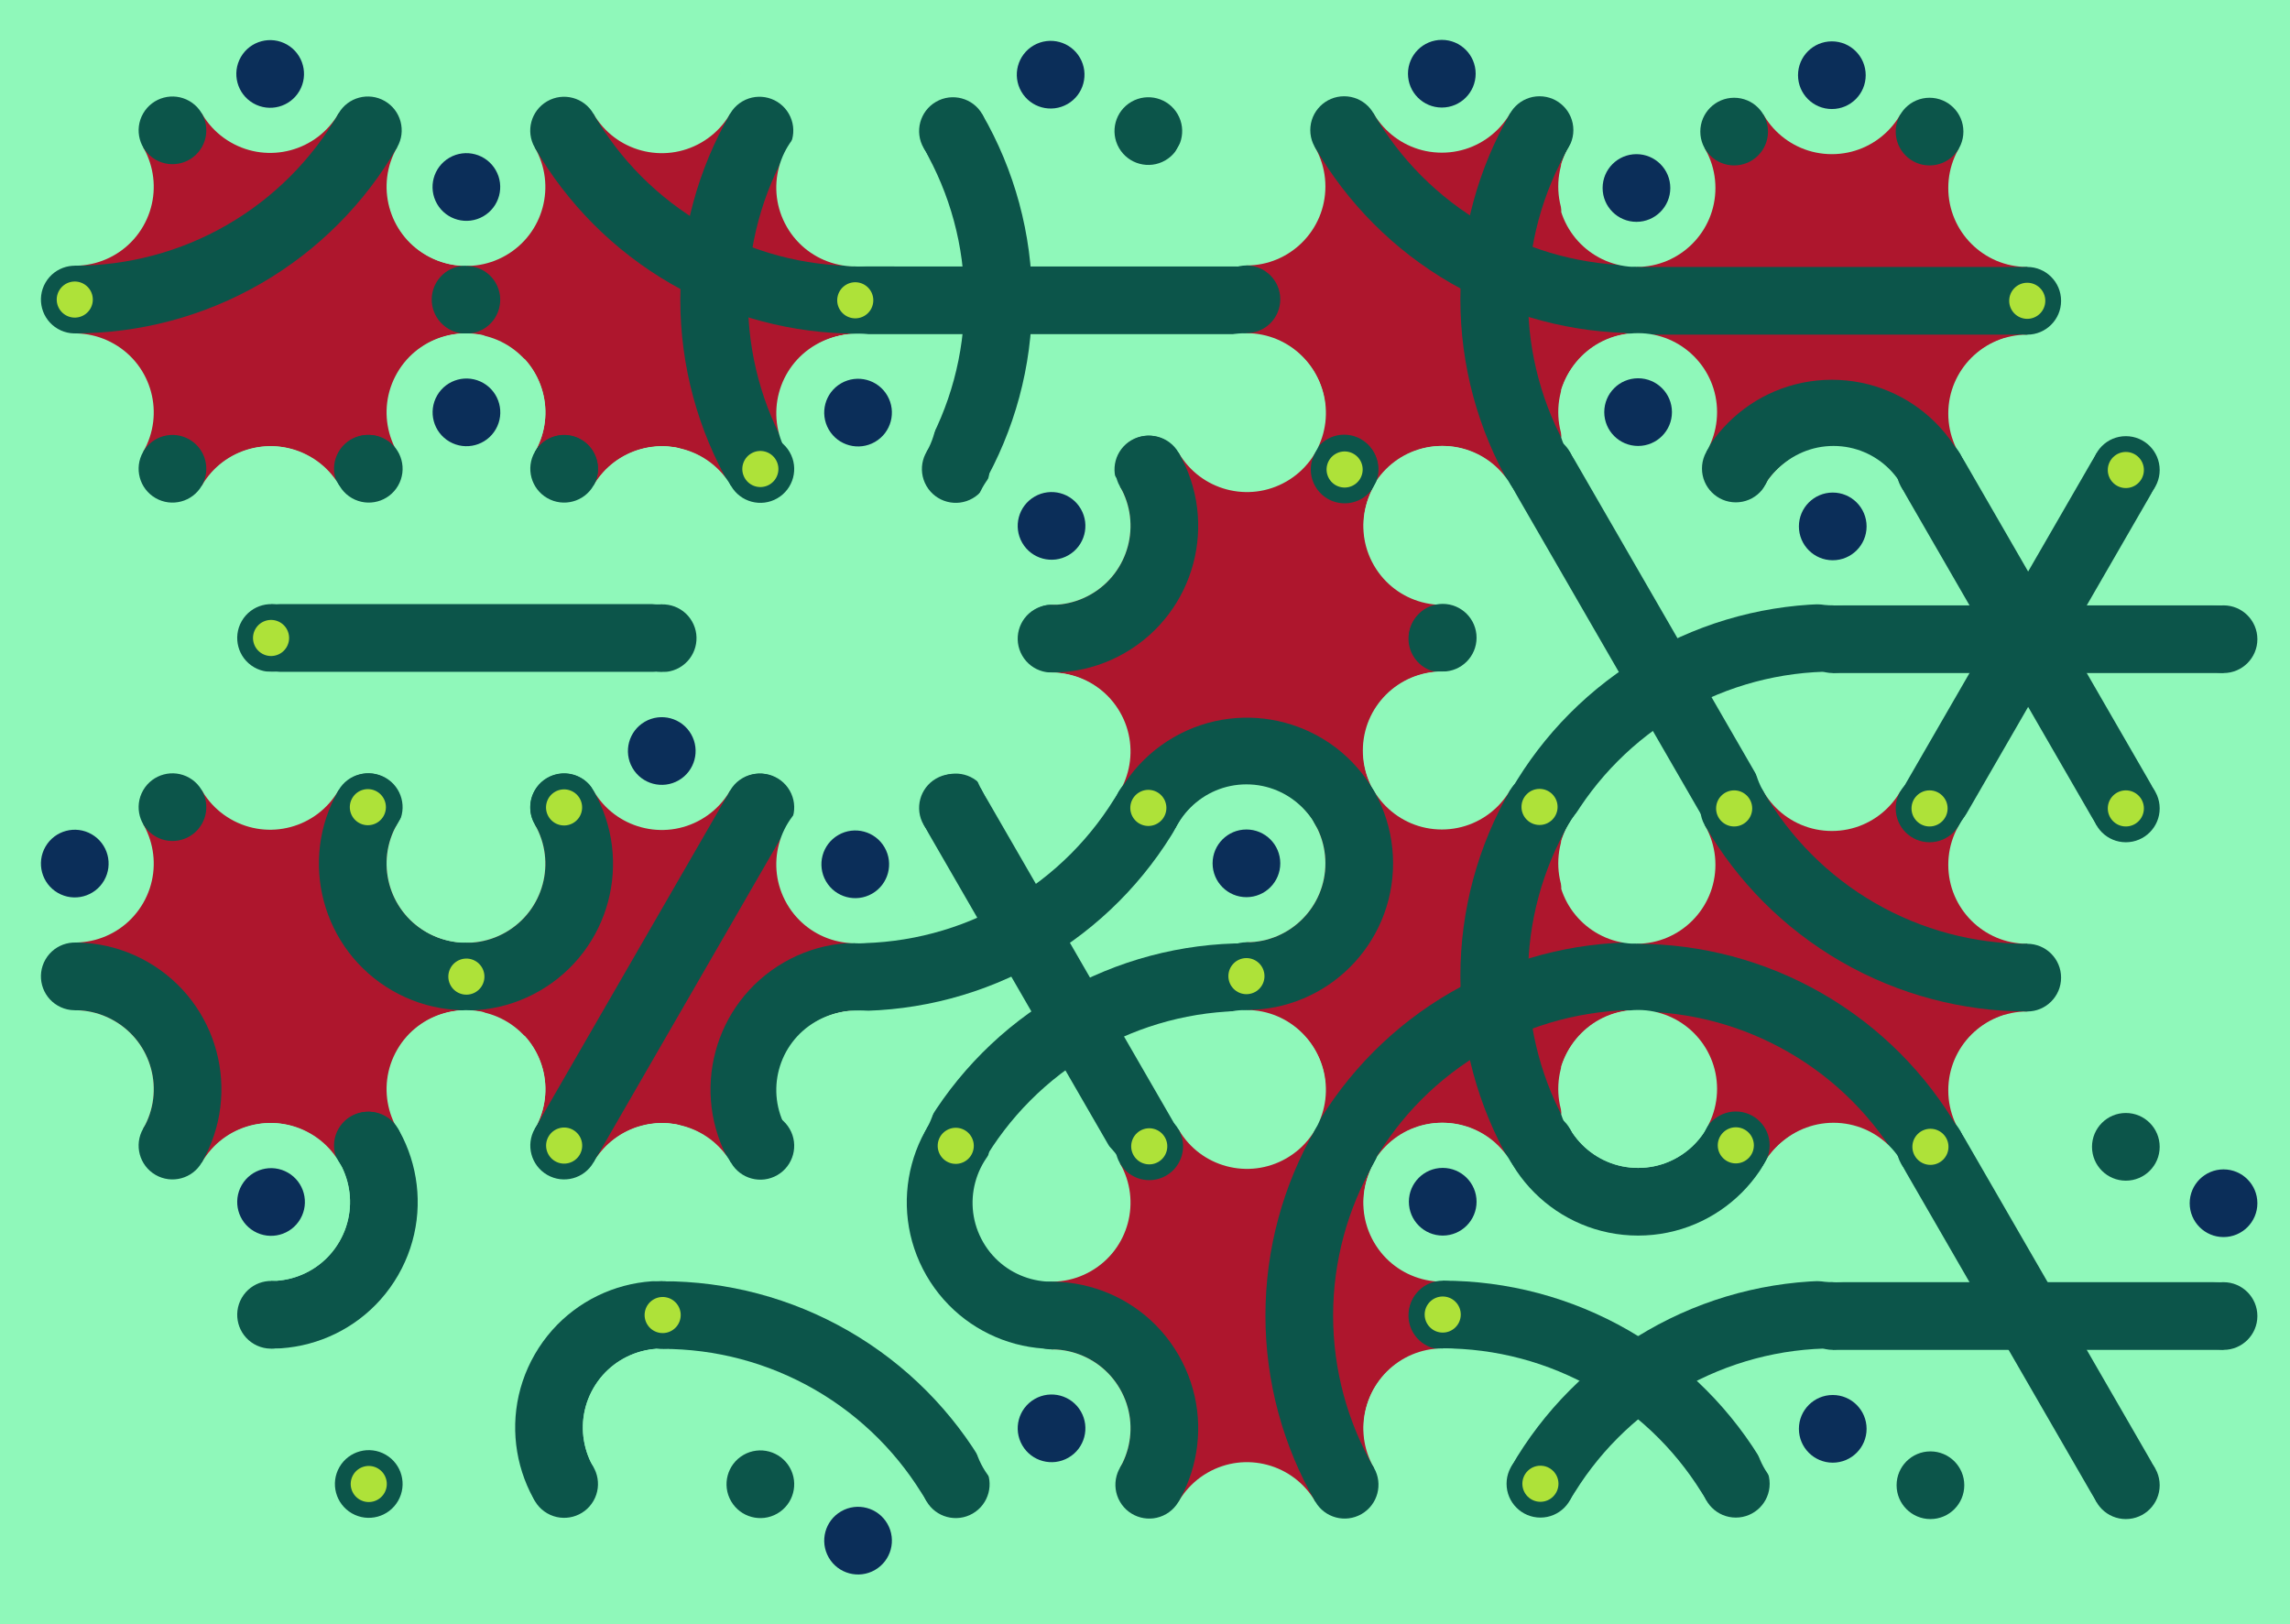 <svg xmlns='http://www.w3.org/2000/svg' width='1015' height='720'><rect width='100%' height='100%' fill='#8ff8ba'/><g transform='translate(0,0)'><g transform='rotate(120 120 133)'><svg fill='none' stroke='none'><defs><clipPath id='hex-0-0'><polygon points='206.54,183.33 119.94,233.33 33.33,183.33 33.33,83.33 119.94,33.33 206.54,83.33'/></clipPath></defs><polygon points='206.54,183.33 119.94,233.33 33.33,183.33 33.33,83.33 119.94,33.33 206.54,83.33' fill='#8ff8ba'/><circle r='133.335' cx='119.935' cy='133.335' fill='#ae162d' clip-path='url(#hex-0-0)'/><g stroke='#0c554a' stroke-width='30' clip-path='url(#hex-0-0)'><g><circle cx='33.33' cy='283.34' stroke='#0c554a' r='150' fill='none'/></g></g><circle cx='206.54' cy='183.33' r='35' fill='#8ff8ba'/><circle cx='206.54' cy='183.33' r='15' fill='#8ff8ba'/><circle cx='119.94' cy='233.33' r='35' fill='#8ff8ba'/><circle cx='119.94' cy='233.33' r='15' fill='#8ff8ba'/><circle cx='33.33' cy='183.33' r='35' fill='#8ff8ba'/><circle cx='33.33' cy='183.33' r='15' fill='#0b2e59'/><circle cx='33.33' cy='83.33' r='35' fill='#8ff8ba'/><circle cx='33.33' cy='83.33' r='15' fill='#0b2e59'/><circle cx='119.94' cy='33.33' r='35' fill='#8ff8ba'/><circle cx='119.94' cy='33.33' r='15' fill='#8ff8ba'/><circle cx='206.54' cy='83.33' r='35' fill='#8ff8ba'/><circle cx='206.54' cy='83.33' r='15' fill='#8ff8ba'/><circle cx='163.24' cy='208.33' r='15' fill='#0c554a'/><circle cx='163.24' cy='208.33' r='8' fill='#aee239'/><circle cx='76.63' cy='208.33' r='15' fill='#0c554a'/><circle cx='76.63' cy='208.33' r='8' fill='#0c554a'/><circle cx='33.33' cy='133.33' r='15' fill='#0c554a'/><circle cx='33.33' cy='133.33' r='8' fill='#0c554a'/><circle cx='76.63' cy='58.33' r='15' fill='#0c554a'/><circle cx='76.63' cy='58.33' r='8' fill='#0c554a'/><circle cx='163.24' cy='58.33' r='15' fill='#0c554a'/><circle cx='163.24' cy='58.33' r='8' fill='#aee239'/><circle cx='206.54' cy='133.33' r='15' fill='#0c554a'/><circle cx='206.54' cy='133.33' r='8' fill='#0c554a'/></svg></g></g><g transform='translate(173,0)'><g transform='rotate(240 120 133)'><svg fill='none' stroke='none'><defs><clipPath id='hex-0-1'><polygon points='206.54,183.33 119.94,233.33 33.33,183.33 33.33,83.33 119.94,33.33 206.54,83.33'/></clipPath></defs><polygon points='206.54,183.33 119.94,233.33 33.33,183.33 33.33,83.33 119.94,33.33 206.54,83.33' fill='#8ff8ba'/><circle r='133.335' cx='119.935' cy='133.335' fill='#ae162d' clip-path='url(#hex-0-1)'/><g stroke='#0c554a' stroke-width='30' clip-path='url(#hex-0-1)'><g><circle cx='33.33' cy='283.34' stroke='#0c554a' r='150' fill='none'/></g><g><circle cx='206.54' cy='283.32' stroke='#0c554a' r='150' fill='none'/></g></g><circle cx='206.54' cy='183.33' r='35' fill='#8ff8ba'/><circle cx='206.54' cy='183.33' r='15' fill='#8ff8ba'/><circle cx='119.94' cy='233.33' r='35' fill='#8ff8ba'/><circle cx='119.94' cy='233.33' r='15' fill='#0b2e59'/><circle cx='33.33' cy='183.33' r='35' fill='#8ff8ba'/><circle cx='33.33' cy='183.33' r='15' fill='#8ff8ba'/><circle cx='33.33' cy='83.33' r='35' fill='#8ff8ba'/><circle cx='33.33' cy='83.33' r='15' fill='#8ff8ba'/><circle cx='119.94' cy='33.33' r='35' fill='#8ff8ba'/><circle cx='119.94' cy='33.33' r='15' fill='#0b2e59'/><circle cx='206.54' cy='83.33' r='35' fill='#8ff8ba'/><circle cx='206.54' cy='83.33' r='15' fill='#0b2e59'/><circle cx='163.24' cy='208.33' r='15' fill='#0c554a'/><circle cx='163.24' cy='208.33' r='8' fill='#0c554a'/><circle cx='76.63' cy='208.33' r='15' fill='#0c554a'/><circle cx='76.63' cy='208.33' r='8' fill='#0c554a'/><circle cx='33.33' cy='133.33' r='15' fill='#0c554a'/><circle cx='33.33' cy='133.33' r='8' fill='#aee239'/><circle cx='76.63' cy='58.33' r='15' fill='#0c554a'/><circle cx='76.63' cy='58.33' r='8' fill='#0c554a'/><circle cx='163.24' cy='58.33' r='15' fill='#0c554a'/><circle cx='163.24' cy='58.33' r='8' fill='#0c554a'/><circle cx='206.54' cy='133.33' r='15' fill='#0c554a'/><circle cx='206.54' cy='133.33' r='8' fill='#0c554a'/></svg></g></g><g transform='translate(346,0)'><g transform='rotate(60 120 133)'><svg fill='none' stroke='none'><defs><clipPath id='hex-0-2'><polygon points='206.54,183.33 119.94,233.33 33.33,183.33 33.33,83.33 119.94,33.33 206.54,83.33'/></clipPath></defs><polygon points='206.54,183.33 119.94,233.33 33.33,183.33 33.33,83.33 119.94,33.33 206.54,83.33' fill='#8ff8ba'/><circle r='133.335' cx='119.935' cy='133.335' fill='#8ff8ba' clip-path='url(#hex-0-2)'/><g stroke='#0c554a' stroke-width='30' clip-path='url(#hex-0-2)'><g><circle cx='33.33' cy='283.34' stroke='#0c554a' r='150' fill='none'/></g><line x1='76.63' y1='208.33' x2='163.24' y2='58.33'/></g><circle cx='206.54' cy='183.33' r='35' fill='#8ff8ba'/><circle cx='206.54' cy='183.33' r='15' fill='#8ff8ba'/><circle cx='119.94' cy='233.33' r='35' fill='#8ff8ba'/><circle cx='119.94' cy='233.33' r='15' fill='#8ff8ba'/><circle cx='33.33' cy='183.33' r='35' fill='#8ff8ba'/><circle cx='33.33' cy='183.33' r='15' fill='#8ff8ba'/><circle cx='33.33' cy='83.33' r='35' fill='#8ff8ba'/><circle cx='33.33' cy='83.33' r='15' fill='#0b2e59'/><circle cx='119.94' cy='33.33' r='35' fill='#8ff8ba'/><circle cx='119.94' cy='33.33' r='15' fill='#8ff8ba'/><circle cx='206.54' cy='83.33' r='35' fill='#8ff8ba'/><circle cx='206.54' cy='83.33' r='15' fill='#8ff8ba'/><circle cx='163.24' cy='208.33' r='15' fill='#0c554a'/><circle cx='163.24' cy='208.33' r='8' fill='#aee239'/><circle cx='76.63' cy='208.33' r='15' fill='#0c554a'/><circle cx='76.63' cy='208.33' r='8' fill='#aee239'/><circle cx='33.33' cy='133.33' r='15' fill='#0c554a'/><circle cx='33.33' cy='133.33' r='8' fill='#0c554a'/><circle cx='76.63' cy='58.33' r='15' fill='#0c554a'/><circle cx='76.63' cy='58.33' r='8' fill='#0c554a'/><circle cx='163.24' cy='58.33' r='15' fill='#0c554a'/><circle cx='163.24' cy='58.33' r='8' fill='#aee239'/><circle cx='206.54' cy='133.33' r='15' fill='#0c554a'/><circle cx='206.54' cy='133.33' r='8' fill='#0c554a'/></svg></g></g><g transform='translate(519,0)'><g transform='rotate(180 120 133)'><svg fill='none' stroke='none'><defs><clipPath id='hex-0-3'><polygon points='206.54,183.33 119.94,233.33 33.33,183.33 33.33,83.33 119.94,33.33 206.54,83.33'/></clipPath></defs><polygon points='206.54,183.33 119.94,233.33 33.33,183.33 33.33,83.33 119.94,33.33 206.54,83.33' fill='#8ff8ba'/><circle r='133.335' cx='119.935' cy='133.335' fill='#ae162d' clip-path='url(#hex-0-3)'/><g stroke='#0c554a' stroke-width='30' clip-path='url(#hex-0-3)'><g><circle cx='33.33' cy='283.34' stroke='#0c554a' r='150' fill='none'/></g><g><circle cx='-53.28' cy='133.33' stroke='#0c554a' r='150' fill='none'/></g></g><circle cx='206.54' cy='183.33' r='35' fill='#8ff8ba'/><circle cx='206.54' cy='183.33' r='15' fill='#8ff8ba'/><circle cx='119.94' cy='233.33' r='35' fill='#8ff8ba'/><circle cx='119.94' cy='233.33' r='15' fill='#0b2e59'/><circle cx='33.33' cy='183.33' r='35' fill='#8ff8ba'/><circle cx='33.33' cy='183.33' r='15' fill='#8ff8ba'/><circle cx='33.33' cy='83.33' r='35' fill='#8ff8ba'/><circle cx='33.33' cy='83.33' r='15' fill='#8ff8ba'/><circle cx='119.94' cy='33.33' r='35' fill='#8ff8ba'/><circle cx='119.94' cy='33.33' r='15' fill='#8ff8ba'/><circle cx='206.54' cy='83.33' r='35' fill='#8ff8ba'/><circle cx='206.54' cy='83.33' r='15' fill='#0b2e59'/><circle cx='163.24' cy='208.33' r='15' fill='#0c554a'/><circle cx='163.24' cy='208.33' r='8' fill='#0c554a'/><circle cx='76.63' cy='208.33' r='15' fill='#0c554a'/><circle cx='76.63' cy='208.33' r='8' fill='#0c554a'/><circle cx='33.33' cy='133.33' r='15' fill='#0c554a'/><circle cx='33.33' cy='133.33' r='8' fill='#0c554a'/><circle cx='76.63' cy='58.33' r='15' fill='#0c554a'/><circle cx='76.63' cy='58.33' r='8' fill='#aee239'/><circle cx='163.24' cy='58.33' r='15' fill='#0c554a'/><circle cx='163.24' cy='58.33' r='8' fill='#0c554a'/><circle cx='206.54' cy='133.33' r='15' fill='#0c554a'/><circle cx='206.54' cy='133.33' r='8' fill='#0c554a'/></svg></g></g><g transform='translate(692,0)'><g transform='rotate(0 120 133)'><svg fill='none' stroke='none'><defs><clipPath id='hex-0-4'><polygon points='206.54,183.33 119.94,233.33 33.33,183.33 33.33,83.33 119.94,33.33 206.54,83.33'/></clipPath></defs><polygon points='206.54,183.33 119.94,233.33 33.33,183.33 33.33,83.33 119.94,33.33 206.54,83.33' fill='#8ff8ba'/><circle r='133.335' cx='119.935' cy='133.335' fill='#ae162d' clip-path='url(#hex-0-4)'/><g stroke='#0c554a' stroke-width='30' clip-path='url(#hex-0-4)'><g><circle cx='119.94' cy='233.33' stroke='#0c554a' r='50' fill='none'/></g><line x1='33.33' y1='133.33' x2='206.54' y2='133.33'/></g><circle cx='206.54' cy='183.33' r='35' fill='#8ff8ba'/><circle cx='206.54' cy='183.33' r='15' fill='#0b2e59'/><circle cx='119.94' cy='233.33' r='35' fill='#8ff8ba'/><circle cx='119.94' cy='233.33' r='15' fill='#8ff8ba'/><circle cx='33.33' cy='183.33' r='35' fill='#8ff8ba'/><circle cx='33.33' cy='183.33' r='15' fill='#8ff8ba'/><circle cx='33.33' cy='83.33' r='35' fill='#8ff8ba'/><circle cx='33.33' cy='83.33' r='15' fill='#0b2e59'/><circle cx='119.94' cy='33.33' r='35' fill='#8ff8ba'/><circle cx='119.94' cy='33.33' r='15' fill='#0b2e59'/><circle cx='206.54' cy='83.33' r='35' fill='#8ff8ba'/><circle cx='206.54' cy='83.33' r='15' fill='#8ff8ba'/><circle cx='163.24' cy='208.33' r='15' fill='#0c554a'/><circle cx='163.24' cy='208.33' r='8' fill='#0c554a'/><circle cx='76.63' cy='208.33' r='15' fill='#0c554a'/><circle cx='76.63' cy='208.33' r='8' fill='#aee239'/><circle cx='33.33' cy='133.33' r='15' fill='#0c554a'/><circle cx='33.33' cy='133.33' r='8' fill='#0c554a'/><circle cx='76.63' cy='58.33' r='15' fill='#0c554a'/><circle cx='76.63' cy='58.33' r='8' fill='#0c554a'/><circle cx='163.24' cy='58.33' r='15' fill='#0c554a'/><circle cx='163.24' cy='58.33' r='8' fill='#0c554a'/><circle cx='206.54' cy='133.33' r='15' fill='#0c554a'/><circle cx='206.54' cy='133.33' r='8' fill='#aee239'/></svg></g></g><g transform='translate(87,150)'><g transform='rotate(120 120 133)'><svg fill='none' stroke='none'><defs><clipPath id='hex-1-0'><polygon points='206.54,183.33 119.94,233.33 33.33,183.33 33.33,83.33 119.94,33.33 206.54,83.33'/></clipPath></defs><polygon points='206.54,183.33 119.94,233.33 33.33,183.33 33.33,83.33 119.94,33.33 206.54,83.33' fill='#8ff8ba'/><circle r='133.335' cx='119.935' cy='133.335' fill='#8ff8ba' clip-path='url(#hex-1-0)'/><g stroke='#0c554a' stroke-width='30' clip-path='url(#hex-1-0)'><line x1='163.24' y1='208.33' x2='76.63' y2='58.33'/></g><circle cx='206.54' cy='183.33' r='35' fill='#8ff8ba'/><circle cx='206.54' cy='183.33' r='15' fill='#8ff8ba'/><circle cx='119.94' cy='233.33' r='35' fill='#8ff8ba'/><circle cx='119.94' cy='233.33' r='15' fill='#8ff8ba'/><circle cx='33.33' cy='183.33' r='35' fill='#8ff8ba'/><circle cx='33.33' cy='183.33' r='15' fill='#0b2e59'/><circle cx='33.33' cy='83.33' r='35' fill='#8ff8ba'/><circle cx='33.33' cy='83.33' r='15' fill='#8ff8ba'/><circle cx='119.94' cy='33.33' r='35' fill='#8ff8ba'/><circle cx='119.94' cy='33.33' r='15' fill='#8ff8ba'/><circle cx='206.54' cy='83.33' r='35' fill='#8ff8ba'/><circle cx='206.54' cy='83.33' r='15' fill='#0b2e59'/><circle cx='163.24' cy='208.33' r='15' fill='#0c554a'/><circle cx='163.24' cy='208.33' r='8' fill='#aee239'/><circle cx='76.63' cy='208.33' r='15' fill='#0c554a'/><circle cx='76.63' cy='208.33' r='8' fill='#0c554a'/><circle cx='33.33' cy='133.33' r='15' fill='#0c554a'/><circle cx='33.33' cy='133.33' r='8' fill='#0c554a'/><circle cx='76.63' cy='58.33' r='15' fill='#0c554a'/><circle cx='76.63' cy='58.33' r='8' fill='#aee239'/><circle cx='163.24' cy='58.33' r='15' fill='#0c554a'/><circle cx='163.24' cy='58.33' r='8' fill='#0c554a'/><circle cx='206.54' cy='133.33' r='15' fill='#0c554a'/><circle cx='206.54' cy='133.33' r='8' fill='#0c554a'/></svg></g></g><g transform='translate(260,150)'><g transform='rotate(240 120 133)'><svg fill='none' stroke='none'><defs><clipPath id='hex-1-1'><polygon points='206.54,183.33 119.94,233.33 33.33,183.33 33.33,83.33 119.94,33.33 206.54,83.33'/></clipPath></defs><polygon points='206.54,183.33 119.94,233.33 33.33,183.33 33.33,83.33 119.94,33.33 206.54,83.33' fill='#8ff8ba'/><circle r='133.335' cx='119.935' cy='133.335' fill='#8ff8ba' clip-path='url(#hex-1-1)'/><circle cx='206.54' cy='183.33' r='35' fill='#8ff8ba'/><circle cx='206.54' cy='183.33' r='15' fill='#0b2e59'/><circle cx='119.94' cy='233.33' r='35' fill='#8ff8ba'/><circle cx='119.94' cy='233.33' r='15' fill='#8ff8ba'/><circle cx='33.33' cy='183.33' r='35' fill='#8ff8ba'/><circle cx='33.33' cy='183.33' r='15' fill='#8ff8ba'/><circle cx='33.33' cy='83.33' r='35' fill='#8ff8ba'/><circle cx='33.33' cy='83.33' r='15' fill='#8ff8ba'/><circle cx='119.94' cy='33.33' r='35' fill='#8ff8ba'/><circle cx='119.94' cy='33.33' r='15' fill='#0b2e59'/><circle cx='206.54' cy='83.33' r='35' fill='#8ff8ba'/><circle cx='206.54' cy='83.33' r='15' fill='#8ff8ba'/><circle cx='163.24' cy='208.33' r='15' fill='#0c554a'/><circle cx='163.24' cy='208.33' r='8' fill='#0c554a'/><circle cx='76.63' cy='208.33' r='15' fill='#0c554a'/><circle cx='76.63' cy='208.33' r='8' fill='#aee239'/><circle cx='33.33' cy='133.33' r='15' fill='#0c554a'/><circle cx='33.33' cy='133.33' r='8' fill='#aee239'/><circle cx='76.63' cy='58.33' r='15' fill='#0c554a'/><circle cx='76.63' cy='58.33' r='8' fill='#0c554a'/><circle cx='163.24' cy='58.33' r='15' fill='#0c554a'/><circle cx='163.24' cy='58.33' r='8' fill='#0c554a'/><circle cx='206.54' cy='133.33' r='15' fill='#0c554a'/><circle cx='206.54' cy='133.33' r='8' fill='#aee239'/></svg></g></g><g transform='translate(433,150)'><g transform='rotate(60 120 133)'><svg fill='none' stroke='none'><defs><clipPath id='hex-1-2'><polygon points='206.54,183.33 119.94,233.33 33.33,183.33 33.33,83.33 119.94,33.33 206.54,83.33'/></clipPath></defs><polygon points='206.54,183.33 119.94,233.33 33.33,183.33 33.33,83.33 119.94,33.33 206.54,83.33' fill='#8ff8ba'/><circle r='133.335' cx='119.935' cy='133.335' fill='#ae162d' clip-path='url(#hex-1-2)'/><g stroke='#0c554a' stroke-width='30' clip-path='url(#hex-1-2)'><g><circle cx='206.54' cy='183.33' stroke='#0c554a' r='50' fill='none'/></g><g><circle cx='33.33' cy='183.33' stroke='#0c554a' r='50' fill='none'/></g></g><circle cx='206.54' cy='183.33' r='35' fill='#8ff8ba'/><circle cx='206.54' cy='183.33' r='15' fill='#8ff8ba'/><circle cx='119.94' cy='233.33' r='35' fill='#8ff8ba'/><circle cx='119.94' cy='233.33' r='15' fill='#8ff8ba'/><circle cx='33.33' cy='183.33' r='35' fill='#8ff8ba'/><circle cx='33.33' cy='183.33' r='15' fill='#0b2e59'/><circle cx='33.33' cy='83.33' r='35' fill='#8ff8ba'/><circle cx='33.33' cy='83.33' r='15' fill='#8ff8ba'/><circle cx='119.94' cy='33.33' r='35' fill='#8ff8ba'/><circle cx='119.94' cy='33.33' r='15' fill='#8ff8ba'/><circle cx='206.54' cy='83.33' r='35' fill='#8ff8ba'/><circle cx='206.54' cy='83.33' r='15' fill='#8ff8ba'/><circle cx='163.24' cy='208.33' r='15' fill='#0c554a'/><circle cx='163.24' cy='208.33' r='8' fill='#aee239'/><circle cx='76.63' cy='208.33' r='15' fill='#0c554a'/><circle cx='76.63' cy='208.33' r='8' fill='#0c554a'/><circle cx='33.33' cy='133.33' r='15' fill='#0c554a'/><circle cx='33.33' cy='133.33' r='8' fill='#0c554a'/><circle cx='76.63' cy='58.33' r='15' fill='#0c554a'/><circle cx='76.63' cy='58.33' r='8' fill='#aee239'/><circle cx='163.24' cy='58.33' r='15' fill='#0c554a'/><circle cx='163.24' cy='58.33' r='8' fill='#aee239'/><circle cx='206.54' cy='133.33' r='15' fill='#0c554a'/><circle cx='206.54' cy='133.33' r='8' fill='#0c554a'/></svg></g></g><g transform='translate(606,150)'><g transform='rotate(180 120 133)'><svg fill='none' stroke='none'><defs><clipPath id='hex-1-3'><polygon points='206.54,183.33 119.94,233.33 33.33,183.33 33.33,83.33 119.94,33.33 206.54,83.33'/></clipPath></defs><polygon points='206.54,183.33 119.94,233.33 33.33,183.33 33.33,83.33 119.94,33.33 206.54,83.33' fill='#8ff8ba'/><circle r='133.335' cx='119.935' cy='133.335' fill='#8ff8ba' clip-path='url(#hex-1-3)'/><g stroke='#0c554a' stroke-width='30' clip-path='url(#hex-1-3)'><line x1='163.24' y1='208.33' x2='76.63' y2='58.33'/><g><circle cx='33.33' cy='-16.68' stroke='#0c554a' r='150' fill='none'/></g></g><circle cx='206.54' cy='183.33' r='35' fill='#8ff8ba'/><circle cx='206.54' cy='183.33' r='15' fill='#8ff8ba'/><circle cx='119.94' cy='233.33' r='35' fill='#8ff8ba'/><circle cx='119.94' cy='233.33' r='15' fill='#0b2e59'/><circle cx='33.33' cy='183.33' r='35' fill='#8ff8ba'/><circle cx='33.33' cy='183.33' r='15' fill='#8ff8ba'/><circle cx='33.33' cy='83.33' r='35' fill='#8ff8ba'/><circle cx='33.33' cy='83.33' r='15' fill='#8ff8ba'/><circle cx='119.94' cy='33.33' r='35' fill='#8ff8ba'/><circle cx='119.94' cy='33.33' r='15' fill='#0b2e59'/><circle cx='206.54' cy='83.33' r='35' fill='#8ff8ba'/><circle cx='206.54' cy='83.33' r='15' fill='#0b2e59'/><circle cx='163.24' cy='208.33' r='15' fill='#0c554a'/><circle cx='163.24' cy='208.33' r='8' fill='#0c554a'/><circle cx='76.63' cy='208.33' r='15' fill='#0c554a'/><circle cx='76.63' cy='208.33' r='8' fill='#0c554a'/><circle cx='33.33' cy='133.33' r='15' fill='#0c554a'/><circle cx='33.33' cy='133.33' r='8' fill='#aee239'/><circle cx='76.63' cy='58.33' r='15' fill='#0c554a'/><circle cx='76.63' cy='58.33' r='8' fill='#0c554a'/><circle cx='163.24' cy='58.33' r='15' fill='#0c554a'/><circle cx='163.24' cy='58.33' r='8' fill='#0c554a'/><circle cx='206.54' cy='133.33' r='15' fill='#0c554a'/><circle cx='206.54' cy='133.33' r='8' fill='#0c554a'/></svg></g></g><g transform='translate(779,150)'><g transform='rotate(0 120 133)'><svg fill='none' stroke='none'><defs><clipPath id='hex-1-4'><polygon points='206.54,183.33 119.94,233.33 33.33,183.33 33.33,83.33 119.94,33.33 206.54,83.33'/></clipPath></defs><polygon points='206.54,183.33 119.94,233.33 33.33,183.33 33.33,83.33 119.94,33.33 206.54,83.33' fill='#8ff8ba'/><circle r='133.335' cx='119.935' cy='133.335' fill='#8ff8ba' clip-path='url(#hex-1-4)'/><g stroke='#0c554a' stroke-width='30' clip-path='url(#hex-1-4)'><line x1='163.24' y1='208.33' x2='76.63' y2='58.33'/><line x1='76.63' y1='208.33' x2='163.24' y2='58.33'/><line x1='33.33' y1='133.33' x2='206.54' y2='133.33'/></g><circle cx='206.54' cy='183.33' r='35' fill='#8ff8ba'/><circle cx='206.54' cy='183.33' r='15' fill='#8ff8ba'/><circle cx='119.94' cy='233.33' r='35' fill='#8ff8ba'/><circle cx='119.94' cy='233.33' r='15' fill='#8ff8ba'/><circle cx='33.33' cy='183.33' r='35' fill='#8ff8ba'/><circle cx='33.33' cy='183.33' r='15' fill='#8ff8ba'/><circle cx='33.33' cy='83.33' r='35' fill='#8ff8ba'/><circle cx='33.33' cy='83.33' r='15' fill='#0b2e59'/><circle cx='119.94' cy='33.33' r='35' fill='#8ff8ba'/><circle cx='119.94' cy='33.33' r='15' fill='#8ff8ba'/><circle cx='206.54' cy='83.33' r='35' fill='#8ff8ba'/><circle cx='206.54' cy='83.33' r='15' fill='#8ff8ba'/><circle cx='163.24' cy='208.33' r='15' fill='#0c554a'/><circle cx='163.24' cy='208.33' r='8' fill='#aee239'/><circle cx='76.63' cy='208.33' r='15' fill='#0c554a'/><circle cx='76.63' cy='208.33' r='8' fill='#aee239'/><circle cx='33.33' cy='133.33' r='15' fill='#0c554a'/><circle cx='33.33' cy='133.33' r='8' fill='#0c554a'/><circle cx='76.63' cy='58.33' r='15' fill='#0c554a'/><circle cx='76.63' cy='58.33' r='8' fill='#0c554a'/><circle cx='163.24' cy='58.33' r='15' fill='#0c554a'/><circle cx='163.24' cy='58.33' r='8' fill='#aee239'/><circle cx='206.54' cy='133.33' r='15' fill='#0c554a'/><circle cx='206.54' cy='133.33' r='8' fill='#0c554a'/></svg></g></g><g transform='translate(0,300)'><g transform='rotate(120 120 133)'><svg fill='none' stroke='none'><defs><clipPath id='hex-2-0'><polygon points='206.54,183.33 119.94,233.33 33.33,183.33 33.33,83.33 119.94,33.33 206.54,83.33'/></clipPath></defs><polygon points='206.54,183.33 119.94,233.33 33.33,183.33 33.33,83.33 119.94,33.33 206.54,83.33' fill='#8ff8ba'/><circle r='133.335' cx='119.935' cy='133.335' fill='#ae162d' clip-path='url(#hex-2-0)'/><g stroke='#0c554a' stroke-width='30' clip-path='url(#hex-2-0)'><g><circle cx='206.54' cy='183.33' stroke='#0c554a' r='50' fill='none'/></g><g><circle cx='33.33' cy='83.33' stroke='#0c554a' r='50' fill='none'/></g></g><circle cx='206.54' cy='183.33' r='35' fill='#8ff8ba'/><circle cx='206.54' cy='183.33' r='15' fill='#8ff8ba'/><circle cx='119.94' cy='233.33' r='35' fill='#8ff8ba'/><circle cx='119.94' cy='233.33' r='15' fill='#0b2e59'/><circle cx='33.33' cy='183.33' r='35' fill='#8ff8ba'/><circle cx='33.33' cy='183.33' r='15' fill='#8ff8ba'/><circle cx='33.33' cy='83.33' r='35' fill='#8ff8ba'/><circle cx='33.33' cy='83.33' r='15' fill='#8ff8ba'/><circle cx='119.94' cy='33.33' r='35' fill='#8ff8ba'/><circle cx='119.94' cy='33.33' r='15' fill='#8ff8ba'/><circle cx='206.54' cy='83.33' r='35' fill='#8ff8ba'/><circle cx='206.54' cy='83.33' r='15' fill='#0b2e59'/><circle cx='163.24' cy='208.33' r='15' fill='#0c554a'/><circle cx='163.24' cy='208.33' r='8' fill='#0c554a'/><circle cx='76.63' cy='208.33' r='15' fill='#0c554a'/><circle cx='76.63' cy='208.33' r='8' fill='#0c554a'/><circle cx='33.33' cy='133.33' r='15' fill='#0c554a'/><circle cx='33.33' cy='133.33' r='8' fill='#aee239'/><circle cx='76.63' cy='58.33' r='15' fill='#0c554a'/><circle cx='76.63' cy='58.33' r='8' fill='#aee239'/><circle cx='163.24' cy='58.33' r='15' fill='#0c554a'/><circle cx='163.24' cy='58.33' r='8' fill='#0c554a'/><circle cx='206.54' cy='133.33' r='15' fill='#0c554a'/><circle cx='206.54' cy='133.33' r='8' fill='#0c554a'/></svg></g></g><g transform='translate(173,300)'><g transform='rotate(240 120 133)'><svg fill='none' stroke='none'><defs><clipPath id='hex-2-1'><polygon points='206.54,183.33 119.94,233.33 33.33,183.33 33.33,83.33 119.94,33.33 206.54,83.33'/></clipPath></defs><polygon points='206.54,183.33 119.94,233.33 33.33,183.33 33.33,83.33 119.94,33.33 206.54,83.33' fill='#8ff8ba'/><circle r='133.335' cx='119.935' cy='133.335' fill='#ae162d' clip-path='url(#hex-2-1)'/><g stroke='#0c554a' stroke-width='30' clip-path='url(#hex-2-1)'><line x1='163.24' y1='208.33' x2='76.63' y2='58.33'/><g><circle cx='33.33' cy='183.33' stroke='#0c554a' r='50' fill='none'/></g><g><circle cx='206.54' cy='83.33' stroke='#0c554a' r='50' fill='none'/></g></g><circle cx='206.54' cy='183.33' r='35' fill='#8ff8ba'/><circle cx='206.54' cy='183.33' r='15' fill='#0b2e59'/><circle cx='119.94' cy='233.33' r='35' fill='#8ff8ba'/><circle cx='119.94' cy='233.33' r='15' fill='#8ff8ba'/><circle cx='33.33' cy='183.33' r='35' fill='#8ff8ba'/><circle cx='33.33' cy='183.33' r='15' fill='#8ff8ba'/><circle cx='33.33' cy='83.33' r='35' fill='#8ff8ba'/><circle cx='33.33' cy='83.33' r='15' fill='#0b2e59'/><circle cx='119.94' cy='33.33' r='35' fill='#8ff8ba'/><circle cx='119.94' cy='33.33' r='15' fill='#8ff8ba'/><circle cx='206.54' cy='83.33' r='35' fill='#8ff8ba'/><circle cx='206.54' cy='83.33' r='15' fill='#8ff8ba'/><circle cx='163.24' cy='208.33' r='15' fill='#0c554a'/><circle cx='163.24' cy='208.33' r='8' fill='#0c554a'/><circle cx='76.63' cy='208.33' r='15' fill='#0c554a'/><circle cx='76.63' cy='208.33' r='8' fill='#aee239'/><circle cx='33.33' cy='133.33' r='15' fill='#0c554a'/><circle cx='33.33' cy='133.33' r='8' fill='#0c554a'/><circle cx='76.63' cy='58.33' r='15' fill='#0c554a'/><circle cx='76.63' cy='58.33' r='8' fill='#0c554a'/><circle cx='163.24' cy='58.33' r='15' fill='#0c554a'/><circle cx='163.24' cy='58.33' r='8' fill='#aee239'/><circle cx='206.54' cy='133.33' r='15' fill='#0c554a'/><circle cx='206.54' cy='133.33' r='8' fill='#aee239'/></svg></g></g><g transform='translate(346,300)'><g transform='rotate(60 120 133)'><svg fill='none' stroke='none'><defs><clipPath id='hex-2-2'><polygon points='206.54,183.33 119.94,233.33 33.33,183.33 33.33,83.33 119.94,33.33 206.54,83.33'/></clipPath></defs><polygon points='206.54,183.33 119.94,233.33 33.33,183.33 33.33,83.33 119.94,33.33 206.54,83.33' fill='#8ff8ba'/><circle r='133.335' cx='119.935' cy='133.335' fill='#8ff8ba' clip-path='url(#hex-2-2)'/><g stroke='#0c554a' stroke-width='30' clip-path='url(#hex-2-2)'><g><circle cx='293.14' cy='133.33' stroke='#0c554a' r='150' fill='none'/></g><g><circle cx='-53.28' cy='133.33' stroke='#0c554a' r='150' fill='none'/></g><line x1='33.33' y1='133.33' x2='206.54' y2='133.33'/></g><circle cx='206.54' cy='183.33' r='35' fill='#8ff8ba'/><circle cx='206.54' cy='183.33' r='15' fill='#8ff8ba'/><circle cx='119.94' cy='233.33' r='35' fill='#8ff8ba'/><circle cx='119.94' cy='233.33' r='15' fill='#8ff8ba'/><circle cx='33.33' cy='183.33' r='35' fill='#8ff8ba'/><circle cx='33.33' cy='183.33' r='15' fill='#0b2e59'/><circle cx='33.33' cy='83.33' r='35' fill='#8ff8ba'/><circle cx='33.33' cy='83.33' r='15' fill='#8ff8ba'/><circle cx='119.94' cy='33.33' r='35' fill='#8ff8ba'/><circle cx='119.94' cy='33.33' r='15' fill='#8ff8ba'/><circle cx='206.54' cy='83.33' r='35' fill='#8ff8ba'/><circle cx='206.54' cy='83.33' r='15' fill='#0b2e59'/><circle cx='163.24' cy='208.33' r='15' fill='#0c554a'/><circle cx='163.24' cy='208.33' r='8' fill='#0c554a'/><circle cx='76.63' cy='208.33' r='15' fill='#0c554a'/><circle cx='76.63' cy='208.33' r='8' fill='#0c554a'/><circle cx='33.33' cy='133.33' r='15' fill='#0c554a'/><circle cx='33.33' cy='133.33' r='8' fill='#0c554a'/><circle cx='76.63' cy='58.33' r='15' fill='#0c554a'/><circle cx='76.63' cy='58.33' r='8' fill='#aee239'/><circle cx='163.24' cy='58.33' r='15' fill='#0c554a'/><circle cx='163.24' cy='58.33' r='8' fill='#0c554a'/><circle cx='206.54' cy='133.33' r='15' fill='#0c554a'/><circle cx='206.54' cy='133.33' r='8' fill='#0c554a'/></svg></g></g><g transform='translate(519,300)'><g transform='rotate(180 120 133)'><svg fill='none' stroke='none'><defs><clipPath id='hex-2-3'><polygon points='206.54,183.33 119.94,233.33 33.33,183.33 33.33,83.33 119.94,33.33 206.54,83.33'/></clipPath></defs><polygon points='206.54,183.33 119.94,233.33 33.33,183.33 33.33,83.33 119.94,33.33 206.54,83.33' fill='#8ff8ba'/><circle r='133.335' cx='119.935' cy='133.335' fill='#ae162d' clip-path='url(#hex-2-3)'/><g stroke='#0c554a' stroke-width='30' clip-path='url(#hex-2-3)'><g><circle cx='206.54' cy='183.33' stroke='#0c554a' r='50' fill='none'/></g><g><circle cx='-53.28' cy='133.33' stroke='#0c554a' r='150' fill='none'/></g><g><circle cx='33.33' cy='-16.68' stroke='#0c554a' r='150' fill='none'/></g></g><circle cx='206.54' cy='183.33' r='35' fill='#8ff8ba'/><circle cx='206.54' cy='183.33' r='15' fill='#0b2e59'/><circle cx='119.94' cy='233.33' r='35' fill='#8ff8ba'/><circle cx='119.94' cy='233.33' r='15' fill='#8ff8ba'/><circle cx='33.33' cy='183.33' r='35' fill='#8ff8ba'/><circle cx='33.33' cy='183.33' r='15' fill='#8ff8ba'/><circle cx='33.33' cy='83.33' r='35' fill='#8ff8ba'/><circle cx='33.33' cy='83.33' r='15' fill='#8ff8ba'/><circle cx='119.94' cy='33.33' r='35' fill='#8ff8ba'/><circle cx='119.94' cy='33.33' r='15' fill='#0b2e59'/><circle cx='206.54' cy='83.33' r='35' fill='#8ff8ba'/><circle cx='206.54' cy='83.33' r='15' fill='#8ff8ba'/><circle cx='163.24' cy='208.33' r='15' fill='#0c554a'/><circle cx='163.24' cy='208.33' r='8' fill='#0c554a'/><circle cx='76.63' cy='208.33' r='15' fill='#0c554a'/><circle cx='76.63' cy='208.33' r='8' fill='#aee239'/><circle cx='33.33' cy='133.33' r='15' fill='#0c554a'/><circle cx='33.33' cy='133.33' r='8' fill='#aee239'/><circle cx='76.63' cy='58.33' r='15' fill='#0c554a'/><circle cx='76.63' cy='58.33' r='8' fill='#0c554a'/><circle cx='163.24' cy='58.33' r='15' fill='#0c554a'/><circle cx='163.24' cy='58.33' r='8' fill='#0c554a'/><circle cx='206.54' cy='133.33' r='15' fill='#0c554a'/><circle cx='206.54' cy='133.33' r='8' fill='#aee239'/></svg></g></g><g transform='translate(692,300)'><g transform='rotate(0 120 133)'><svg fill='none' stroke='none'><defs><clipPath id='hex-2-4'><polygon points='206.54,183.33 119.94,233.33 33.33,183.33 33.33,83.33 119.94,33.33 206.54,83.33'/></clipPath></defs><polygon points='206.54,183.33 119.94,233.33 33.33,183.33 33.33,83.33 119.94,33.33 206.54,83.33' fill='#8ff8ba'/><circle r='133.335' cx='119.935' cy='133.335' fill='#ae162d' clip-path='url(#hex-2-4)'/><g stroke='#0c554a' stroke-width='30' clip-path='url(#hex-2-4)'><g><circle cx='33.33' cy='283.34' stroke='#0c554a' r='150' fill='none'/></g><g><circle cx='206.54' cy='-16.66' stroke='#0c554a' r='150' fill='none'/></g></g><circle cx='206.54' cy='183.33' r='35' fill='#8ff8ba'/><circle cx='206.54' cy='183.33' r='15' fill='#8ff8ba'/><circle cx='119.94' cy='233.33' r='35' fill='#8ff8ba'/><circle cx='119.94' cy='233.33' r='15' fill='#8ff8ba'/><circle cx='33.33' cy='183.33' r='35' fill='#8ff8ba'/><circle cx='33.33' cy='183.33' r='15' fill='#0b2e59'/><circle cx='33.33' cy='83.33' r='35' fill='#8ff8ba'/><circle cx='33.33' cy='83.33' r='15' fill='#8ff8ba'/><circle cx='119.94' cy='33.33' r='35' fill='#8ff8ba'/><circle cx='119.94' cy='33.33' r='15' fill='#8ff8ba'/><circle cx='206.54' cy='83.33' r='35' fill='#8ff8ba'/><circle cx='206.54' cy='83.33' r='15' fill='#8ff8ba'/><circle cx='163.24' cy='208.33' r='15' fill='#0c554a'/><circle cx='163.24' cy='208.33' r='8' fill='#aee239'/><circle cx='76.63' cy='208.33' r='15' fill='#0c554a'/><circle cx='76.63' cy='208.33' r='8' fill='#0c554a'/><circle cx='33.33' cy='133.33' r='15' fill='#0c554a'/><circle cx='33.33' cy='133.33' r='8' fill='#0c554a'/><circle cx='76.63' cy='58.33' r='15' fill='#0c554a'/><circle cx='76.63' cy='58.33' r='8' fill='#aee239'/><circle cx='163.24' cy='58.33' r='15' fill='#0c554a'/><circle cx='163.24' cy='58.33' r='8' fill='#aee239'/><circle cx='206.54' cy='133.33' r='15' fill='#0c554a'/><circle cx='206.54' cy='133.33' r='8' fill='#0c554a'/></svg></g></g><g transform='translate(87,450)'><g transform='rotate(120 120 133)'><svg fill='none' stroke='none'><defs><clipPath id='hex-3-0'><polygon points='206.54,183.33 119.94,233.33 33.33,183.33 33.33,83.33 119.94,33.33 206.54,83.33'/></clipPath></defs><polygon points='206.54,183.33 119.94,233.33 33.33,183.33 33.33,83.33 119.94,33.33 206.54,83.33' fill='#8ff8ba'/><circle r='133.335' cx='119.935' cy='133.335' fill='#8ff8ba' clip-path='url(#hex-3-0)'/><g stroke='#0c554a' stroke-width='30' clip-path='url(#hex-3-0)'><g><circle cx='119.94' cy='233.33' stroke='#0c554a' r='50' fill='none'/></g><g><circle cx='119.94' cy='33.33' stroke='#0c554a' r='50' fill='none'/></g></g><circle cx='206.54' cy='183.33' r='35' fill='#8ff8ba'/><circle cx='206.54' cy='183.33' r='15' fill='#8ff8ba'/><circle cx='119.94' cy='233.33' r='35' fill='#8ff8ba'/><circle cx='119.94' cy='233.33' r='15' fill='#0b2e59'/><circle cx='33.33' cy='183.33' r='35' fill='#8ff8ba'/><circle cx='33.33' cy='183.33' r='15' fill='#8ff8ba'/><circle cx='33.33' cy='83.33' r='35' fill='#8ff8ba'/><circle cx='33.33' cy='83.33' r='15' fill='#8ff8ba'/><circle cx='119.94' cy='33.33' r='35' fill='#8ff8ba'/><circle cx='119.94' cy='33.33' r='15' fill='#0b2e59'/><circle cx='206.54' cy='83.33' r='35' fill='#8ff8ba'/><circle cx='206.54' cy='83.33' r='15' fill='#8ff8ba'/><circle cx='163.24' cy='208.33' r='15' fill='#0c554a'/><circle cx='163.24' cy='208.33' r='8' fill='#0c554a'/><circle cx='76.63' cy='208.33' r='15' fill='#0c554a'/><circle cx='76.63' cy='208.33' r='8' fill='#0c554a'/><circle cx='33.33' cy='133.33' r='15' fill='#0c554a'/><circle cx='33.33' cy='133.33' r='8' fill='#aee239'/><circle cx='76.63' cy='58.33' r='15' fill='#0c554a'/><circle cx='76.63' cy='58.33' r='8' fill='#0c554a'/><circle cx='163.24' cy='58.33' r='15' fill='#0c554a'/><circle cx='163.24' cy='58.33' r='8' fill='#0c554a'/><circle cx='206.54' cy='133.33' r='15' fill='#0c554a'/><circle cx='206.54' cy='133.33' r='8' fill='#aee239'/></svg></g></g><g transform='translate(260,450)'><g transform='rotate(240 120 133)'><svg fill='none' stroke='none'><defs><clipPath id='hex-3-1'><polygon points='206.54,183.33 119.94,233.33 33.33,183.33 33.33,83.33 119.94,33.33 206.54,83.33'/></clipPath></defs><polygon points='206.54,183.33 119.94,233.33 33.33,183.33 33.33,83.33 119.94,33.33 206.54,83.33' fill='#8ff8ba'/><circle r='133.335' cx='119.935' cy='133.335' fill='#8ff8ba' clip-path='url(#hex-3-1)'/><g stroke='#0c554a' stroke-width='30' clip-path='url(#hex-3-1)'><g><circle cx='119.94' cy='233.33' stroke='#0c554a' r='50' fill='none'/></g><g><circle cx='33.33' cy='-16.68' stroke='#0c554a' r='150' fill='none'/></g></g><circle cx='206.54' cy='183.33' r='35' fill='#8ff8ba'/><circle cx='206.54' cy='183.33' r='15' fill='#8ff8ba'/><circle cx='119.94' cy='233.33' r='35' fill='#8ff8ba'/><circle cx='119.94' cy='233.33' r='15' fill='#8ff8ba'/><circle cx='33.33' cy='183.33' r='35' fill='#8ff8ba'/><circle cx='33.33' cy='183.33' r='15' fill='#8ff8ba'/><circle cx='33.33' cy='83.33' r='35' fill='#8ff8ba'/><circle cx='33.33' cy='83.33' r='15' fill='#0b2e59'/><circle cx='119.94' cy='33.33' r='35' fill='#8ff8ba'/><circle cx='119.94' cy='33.33' r='15' fill='#8ff8ba'/><circle cx='206.54' cy='83.33' r='35' fill='#8ff8ba'/><circle cx='206.54' cy='83.33' r='15' fill='#8ff8ba'/><circle cx='163.24' cy='208.33' r='15' fill='#0c554a'/><circle cx='163.24' cy='208.33' r='8' fill='#aee239'/><circle cx='76.63' cy='208.33' r='15' fill='#0c554a'/><circle cx='76.63' cy='208.33' r='8' fill='#0c554a'/><circle cx='33.33' cy='133.33' r='15' fill='#0c554a'/><circle cx='33.33' cy='133.33' r='8' fill='#0c554a'/><circle cx='76.63' cy='58.33' r='15' fill='#0c554a'/><circle cx='76.63' cy='58.33' r='8' fill='#0c554a'/><circle cx='163.24' cy='58.33' r='15' fill='#0c554a'/><circle cx='163.24' cy='58.33' r='8' fill='#aee239'/><circle cx='206.54' cy='133.33' r='15' fill='#0c554a'/><circle cx='206.54' cy='133.33' r='8' fill='#0c554a'/></svg></g></g><g transform='translate(433,450)'><g transform='rotate(60 120 133)'><svg fill='none' stroke='none'><defs><clipPath id='hex-3-2'><polygon points='206.54,183.33 119.94,233.33 33.33,183.33 33.33,83.33 119.94,33.33 206.54,83.33'/></clipPath></defs><polygon points='206.54,183.33 119.94,233.33 33.33,183.33 33.33,83.33 119.94,33.33 206.54,83.33' fill='#8ff8ba'/><circle r='133.335' cx='119.935' cy='133.335' fill='#ae162d' clip-path='url(#hex-3-2)'/><g stroke='#0c554a' stroke-width='30' clip-path='url(#hex-3-2)'><g><circle cx='119.94' cy='233.33' stroke='#0c554a' r='50' fill='none'/></g><g><circle cx='206.54' cy='-16.66' stroke='#0c554a' r='150' fill='none'/></g></g><circle cx='206.54' cy='183.33' r='35' fill='#8ff8ba'/><circle cx='206.54' cy='183.33' r='15' fill='#8ff8ba'/><circle cx='119.94' cy='233.33' r='35' fill='#8ff8ba'/><circle cx='119.94' cy='233.33' r='15' fill='#0b2e59'/><circle cx='33.33' cy='183.33' r='35' fill='#8ff8ba'/><circle cx='33.33' cy='183.33' r='15' fill='#8ff8ba'/><circle cx='33.33' cy='83.33' r='35' fill='#8ff8ba'/><circle cx='33.33' cy='83.33' r='15' fill='#8ff8ba'/><circle cx='119.94' cy='33.33' r='35' fill='#8ff8ba'/><circle cx='119.94' cy='33.33' r='15' fill='#8ff8ba'/><circle cx='206.54' cy='83.33' r='35' fill='#8ff8ba'/><circle cx='206.54' cy='83.33' r='15' fill='#0b2e59'/><circle cx='163.24' cy='208.33' r='15' fill='#0c554a'/><circle cx='163.24' cy='208.33' r='8' fill='#0c554a'/><circle cx='76.63' cy='208.33' r='15' fill='#0c554a'/><circle cx='76.63' cy='208.33' r='8' fill='#0c554a'/><circle cx='33.33' cy='133.33' r='15' fill='#0c554a'/><circle cx='33.33' cy='133.33' r='8' fill='#aee239'/><circle cx='76.63' cy='58.33' r='15' fill='#0c554a'/><circle cx='76.63' cy='58.33' r='8' fill='#0c554a'/><circle cx='163.24' cy='58.33' r='15' fill='#0c554a'/><circle cx='163.24' cy='58.33' r='8' fill='#0c554a'/><circle cx='206.54' cy='133.33' r='15' fill='#0c554a'/><circle cx='206.54' cy='133.33' r='8' fill='#0c554a'/></svg></g></g><g transform='translate(606,450)'><g transform='rotate(180 120 133)'><svg fill='none' stroke='none'><defs><clipPath id='hex-3-3'><polygon points='206.54,183.33 119.94,233.33 33.33,183.33 33.33,83.33 119.94,33.33 206.54,83.33'/></clipPath></defs><polygon points='206.54,183.33 119.94,233.33 33.33,183.33 33.33,83.33 119.94,33.33 206.54,83.33' fill='#8ff8ba'/><circle r='133.335' cx='119.935' cy='133.335' fill='#8ff8ba' clip-path='url(#hex-3-3)'/><g stroke='#0c554a' stroke-width='30' clip-path='url(#hex-3-3)'><g><circle cx='119.94' cy='233.33' stroke='#0c554a' r='50' fill='none'/></g><g><circle cx='33.33' cy='-16.68' stroke='#0c554a' r='150' fill='none'/></g><g><circle cx='206.54' cy='-16.66' stroke='#0c554a' r='150' fill='none'/></g></g><circle cx='206.54' cy='183.33' r='35' fill='#8ff8ba'/><circle cx='206.54' cy='183.33' r='15' fill='#0b2e59'/><circle cx='119.94' cy='233.33' r='35' fill='#8ff8ba'/><circle cx='119.94' cy='233.33' r='15' fill='#8ff8ba'/><circle cx='33.33' cy='183.33' r='35' fill='#8ff8ba'/><circle cx='33.33' cy='183.33' r='15' fill='#8ff8ba'/><circle cx='33.33' cy='83.33' r='35' fill='#8ff8ba'/><circle cx='33.33' cy='83.33' r='15' fill='#0b2e59'/><circle cx='119.94' cy='33.33' r='35' fill='#8ff8ba'/><circle cx='119.94' cy='33.33' r='15' fill='#8ff8ba'/><circle cx='206.54' cy='83.33' r='35' fill='#8ff8ba'/><circle cx='206.54' cy='83.33' r='15' fill='#8ff8ba'/><circle cx='163.24' cy='208.33' r='15' fill='#0c554a'/><circle cx='163.24' cy='208.33' r='8' fill='#0c554a'/><circle cx='76.63' cy='208.33' r='15' fill='#0c554a'/><circle cx='76.63' cy='208.33' r='8' fill='#aee239'/><circle cx='33.33' cy='133.33' r='15' fill='#0c554a'/><circle cx='33.33' cy='133.33' r='8' fill='#0c554a'/><circle cx='76.63' cy='58.33' r='15' fill='#0c554a'/><circle cx='76.63' cy='58.33' r='8' fill='#0c554a'/><circle cx='163.24' cy='58.33' r='15' fill='#0c554a'/><circle cx='163.24' cy='58.33' r='8' fill='#aee239'/><circle cx='206.54' cy='133.33' r='15' fill='#0c554a'/><circle cx='206.54' cy='133.33' r='8' fill='#aee239'/></svg></g></g><g transform='translate(779,450)'><g transform='rotate(0 120 133)'><svg fill='none' stroke='none'><defs><clipPath id='hex-3-4'><polygon points='206.54,183.33 119.94,233.33 33.33,183.33 33.33,83.33 119.94,33.33 206.54,83.33'/></clipPath></defs><polygon points='206.54,183.33 119.94,233.33 33.33,183.33 33.33,83.33 119.94,33.33 206.54,83.33' fill='#8ff8ba'/><circle r='133.335' cx='119.935' cy='133.335' fill='#8ff8ba' clip-path='url(#hex-3-4)'/><g stroke='#0c554a' stroke-width='30' clip-path='url(#hex-3-4)'><line x1='163.24' y1='208.33' x2='76.63' y2='58.33'/><line x1='33.33' y1='133.33' x2='206.54' y2='133.33'/></g><circle cx='206.54' cy='183.33' r='35' fill='#8ff8ba'/><circle cx='206.54' cy='183.33' r='15' fill='#8ff8ba'/><circle cx='119.94' cy='233.33' r='35' fill='#8ff8ba'/><circle cx='119.94' cy='233.33' r='15' fill='#8ff8ba'/><circle cx='33.33' cy='183.33' r='35' fill='#8ff8ba'/><circle cx='33.33' cy='183.33' r='15' fill='#0b2e59'/><circle cx='33.33' cy='83.33' r='35' fill='#8ff8ba'/><circle cx='33.33' cy='83.33' r='15' fill='#8ff8ba'/><circle cx='119.94' cy='33.33' r='35' fill='#8ff8ba'/><circle cx='119.94' cy='33.33' r='15' fill='#8ff8ba'/><circle cx='206.54' cy='83.33' r='35' fill='#8ff8ba'/><circle cx='206.54' cy='83.33' r='15' fill='#0b2e59'/><circle cx='163.24' cy='208.33' r='15' fill='#0c554a'/><circle cx='163.24' cy='208.33' r='8' fill='#0c554a'/><circle cx='76.63' cy='208.33' r='15' fill='#0c554a'/><circle cx='76.63' cy='208.33' r='8' fill='#0c554a'/><circle cx='33.33' cy='133.33' r='15' fill='#0c554a'/><circle cx='33.33' cy='133.33' r='8' fill='#0c554a'/><circle cx='76.63' cy='58.33' r='15' fill='#0c554a'/><circle cx='76.63' cy='58.33' r='8' fill='#aee239'/><circle cx='163.24' cy='58.33' r='15' fill='#0c554a'/><circle cx='163.24' cy='58.33' r='8' fill='#0c554a'/><circle cx='206.54' cy='133.33' r='15' fill='#0c554a'/><circle cx='206.54' cy='133.33' r='8' fill='#0c554a'/></svg></g></g></svg>